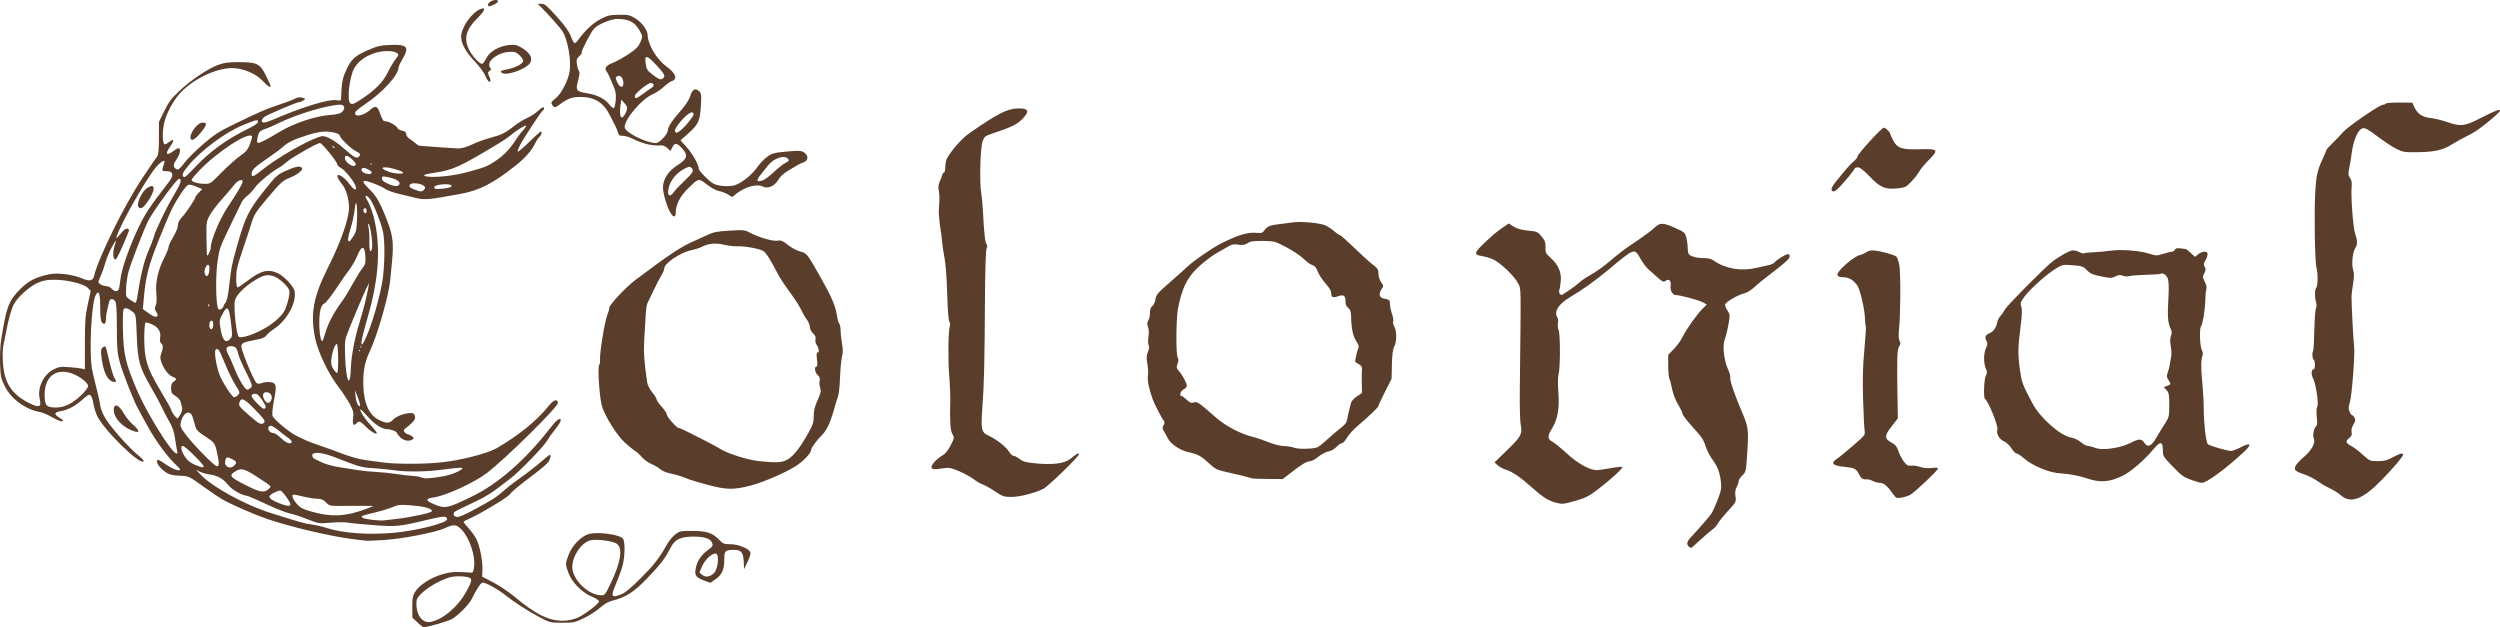 <?xml version="1.0" encoding="UTF-8" standalone="no"?>
<!-- Created with Inkscape (http://www.inkscape.org/) -->

<svg
   width="782.718"
   height="196.391"
   version="1.1"
   viewBox="0 0 782.718 196.391"
   id="svg1"
   xmlns="http://www.w3.org/2000/svg"
   xmlns:svg="http://www.w3.org/2000/svg">
  <defs
     id="defs1" />
  <g
     id="layer1"
     fill="#5a3e2b"
     transform="translate(-422.131,-152.978)">
    <path
       d="m 552.855,347.866 -1.61,-1.502 -0.04,-3.248 c -0.032,-2.56 0.127,-3.534 0.748,-4.598 2.021,-3.461 8.629,-6.615 13.544,-6.464 1.54,0.047 3.247,0.137 3.794,0.2 0.896,0.103 1.02,-0.063 1.259,-1.686 0.507,-3.442 -1.399,-9.192 -3.902,-11.769 -1.638,-1.686 -2.437,-1.756 -5.231,-0.455 -2.821,1.314 -13.245,3.336 -19.12,3.71 -2.64,0.168 -5.07,0.272 -5.4,0.231 -0.33,-0.041 -2.31,-0.279 -4.4,-0.53 -6.654,-0.797 -19.457,-3.819 -26.8,-6.326 -3.905,-1.333 -10.866,-4.375 -13.813,-6.036 -1.107,-0.624 -3.954,-2.535 -6.326,-4.247 -4.291,-3.096 -4.327,-3.113 -7.066,-3.22 -3.057,-0.12 -3.989,-0.481 -5.895,-2.285 -1.231,-1.165 -1.749,-2.674 -0.918,-2.674 0.21,0 1.41,0.72 2.666,1.6 2.765,1.937 5.526,2.298 3.413,0.447 -2.931,-2.568 -6.974,-8.031 -9.656,-13.047 -0.941,-1.76 -2.124,-3.92 -2.63,-4.8 -1.359,-2.366 -4.848,-11.21 -5.853,-14.838 -0.754,-2.721 -0.879,-4.226 -0.903,-10.804 -0.021,-5.835 -0.156,-7.798 -0.573,-8.3 -0.814,-0.981 -1.601,-0.796 -1.879,0.443 -0.136,0.605 -0.408,1.73 -0.605,2.5 -0.197,0.77 -0.36,1.974 -0.361,2.676 -0.003,1.526 -0.51,1.957 -1.252,1.064 -0.378,-0.455 -0.542,-1.919 -0.545,-4.862 -0.005,-4.338 -0.447,-5.468 -1.424,-3.641 -1.319,2.464 -2.089,17.757 -1.159,22.99 0.232,1.305 0.854,3.994 1.382,5.973 0.528,1.98 1.066,4.436 1.196,5.457 0.142,1.115 0.829,2.824 1.718,4.276 1.737,2.836 7.459,9.249 10.186,11.417 1.047,0.832 1.81,1.665 1.696,1.849 -0.939,1.52 -12.443,-9.7 -14.558,-14.199 -0.454,-0.966 -0.944,-2.532 -1.089,-3.479 -0.309,-2.026 -0.809,-3.122 -1.423,-3.122 -0.243,0 -1.208,0.707 -2.146,1.572 -2.051,1.891 -4.481,3.184 -6.691,3.561 -2.146,0.366 -2.264,0.964 -0.411,2.091 1.187,0.722 1.36,0.958 0.795,1.083 -0.397,0.088 -1.762,-0.459 -3.033,-1.216 -1.271,-0.757 -3.016,-1.504 -3.878,-1.661 -4.608,-0.837 -9.077,-4.129 -11.052,-8.142 -1.188,-2.413 -1.322,-3.059 -1.458,-7.032 -0.082,-2.406 0.069,-5.744 0.335,-7.415 1.671,-10.476 2.337,-12.238 6.022,-15.958 2.526,-2.55 4.768,-3.686 9.082,-4.601 2.583,-0.548 7.364,0.058 10.258,1.299 2.289,0.982 3.342,0.781 3.705,-0.707 1.448,-5.919 9.541,-22.301 15.192,-30.75 2.326,-3.478 4.436,-6.576 4.688,-6.886 0.292,-0.357 0.459,-2.4 0.459,-5.6 v -5.037 l 1.681,-3.438 c 1.371,-2.803 2.244,-3.966 4.728,-6.293 3.656,-3.426 8.705,-6.831 11.991,-8.085 1.917,-0.732 3.204,-0.917 6.4,-0.92 5.898,-0.006 6.835,0.443 8.675,4.158 0.811,1.638 1.486,3.114 1.5,3.279 0.063,0.741 -0.886,0.161 -2.367,-1.446 -2.026,-2.198 -5.525,-3.81 -8.886,-4.093 -4.847,-0.408 -12.267,2.886 -16.732,7.428 -2.105,2.142 -4.096,5.576 -5.106,8.811 -0.894,2.864 -0.894,7.6 -7e-5,7.6 0.215,0 0.864,-0.373 1.444,-0.829 1.493,-1.175 1.538,-0.33 0.088,1.671 -1.542,2.128 -1.06,2.89 0.889,1.404 0.754,-0.575 1.58,-1.046 1.834,-1.046 0.797,0 0.505,1.825 -0.538,3.362 -1.147,1.691 -1.238,2.343 -0.418,3.023 0.753,0.625 1.121,0.371 3.069,-2.12 0.888,-1.136 3.414,-3.627 5.613,-5.537 3.214,-2.791 4.952,-3.938 8.867,-5.847 8.571,-4.181 10.785,-5.147 14.869,-6.487 2.2,-0.722 4.472,-1.581 5.049,-1.909 0.69,-0.392 1.443,-0.497 2.2,-0.308 1.103,0.277 1.119,0.312 0.374,0.856 -0.427,0.312 -1.029,0.567 -1.338,0.567 -0.845,0 -10.181,4.002 -10.985,4.709 -0.385,0.338 -0.7,0.857 -0.7,1.153 0,0.794 1.107,0.645 3.8,-0.511 9.083,-3.896 17.12,-6.362 19.498,-5.982 0.826,0.132 1.506,0.103 1.512,-0.065 0.173,-5.306 0.367,-6.493 1.479,-9.022 1.595,-3.629 2.771,-4.75 6.861,-6.544 3.005,-1.317 3.929,-1.532 7.162,-1.665 5.274,-0.216 5.984,0.655 3.688,4.526 -0.652,1.1 -1.189,2.25 -1.193,2.556 -0.029,2.387 -5.022,7.847 -10.54,11.526 -1.503,1.002 -2.832,2.081 -2.953,2.397 -0.668,1.741 2.46,1.295 4.595,-0.655 1.518,-1.387 2.233,-1.262 2.89,0.505 1.074,2.885 1.198,3.071 2.044,3.071 1.016,0 3.388,1.386 3.682,2.151 0.113,0.294 0.761,0.646 1.44,0.782 0.886,0.177 1.234,0.473 1.234,1.048 0,0.44 0.495,1.119 1.1,1.507 0.605,0.388 1.449,1.022 1.875,1.409 0.426,0.387 0.966,0.72 1.2,0.741 2.501,0.223 10.784,0.807 12.025,0.848 0.957,0.031 2.484,-0.352 3.8,-0.954 2.755,-1.26 3.985,-1.708 6.995,-2.543 2.997,-0.832 4.223,-1.465 6.777,-3.495 1.116,-0.887 2.933,-2.015 4.038,-2.508 1.105,-0.492 2.609,-1.456 3.342,-2.14 0.733,-0.685 1.494,-1.245 1.691,-1.245 0.491,0 0.451,0.695 -0.059,1.01 -0.559,0.345 -6.063,8.743 -7.164,10.929 -0.482,0.956 -0.777,1.837 -0.657,1.957 0.12,0.12 1.72,-1.247 3.555,-3.039 1.835,-1.791 3.46,-3.257 3.61,-3.257 0.527,0 0.265,1.108 -0.391,1.651 -0.365,0.302 -0.95,1.181 -1.3,1.954 -0.971,2.143 -3.161,4.66 -6.036,6.936 -7.295,5.777 -11.41,7.885 -17.601,9.014 -10.384,1.894 -10.997,1.94 -14.374,1.074 -1.224,-0.314 -3.452,-0.85 -4.951,-1.19 -1.498,-0.341 -3.208,-0.954 -3.8,-1.363 -0.592,-0.409 -1.886,-1.065 -2.876,-1.457 -4.786,-1.897 -5.349,-1.52 -2.236,1.494 2.286,2.214 3.501,4.456 5.899,10.887 1.349,3.618 1.632,6.428 1.145,11.4 -0.183,1.87 -0.434,4.48 -0.557,5.8 -0.498,5.322 -4.086,17.793 -6.634,23.057 -1.347,2.783 -1.913,5.862 -1.829,9.943 0.124,5.977 1.849,9.729 5.166,11.235 2.257,1.025 3.071,0.954 4.329,-0.379 1.32,-1.398 5.783,-2.51 6.368,-1.587 0.805,1.27 0.312,2.135 -2.438,4.272 -0.848,0.659 -0.912,0.858 -0.451,1.413 0.295,0.355 0.75,0.646 1.011,0.646 0.261,0 0.824,0.267 1.251,0.592 0.672,0.513 0.696,0.646 0.176,0.994 -1.038,0.694 -2.643,0.451 -3.742,-0.567 -0.582,-0.539 -1.058,-1.141 -1.058,-1.336 0,-0.501 -1.849,-1.283 -3.035,-1.283 -1.7,0 -4.016,-1.483 -6.214,-3.981 -1.16,-1.317 -2.176,-2.327 -2.259,-2.244 -0.346,0.346 1.344,2.966 3.16,4.901 1.071,1.142 1.948,2.272 1.948,2.51 0,0.683 -2.023,-0.534 -3.579,-2.152 -1.511,-1.572 -2.071,-1.739 -2.818,-0.839 -0.835,1.007 -1.282,0.232 -1.01,-1.75 0.221,-1.606 0.081,-2.203 -0.999,-4.257 -0.691,-1.314 -2.356,-3.829 -3.7,-5.589 -3.137,-4.107 -6.365,-10.936 -7.236,-15.308 -1.495,-7.507 -0.506,-12.815 4.088,-21.95 3.99,-7.934 6.595,-15.361 6.575,-18.742 -0.016,-2.615 -0.99,-5.935 -2.111,-7.2 -0.39,-0.44 -0.927,-1.22 -1.192,-1.734 -1.233,-2.388 1.523,-1.097 3.49,1.635 1.364,1.894 2.371,2.205 1.852,0.572 -0.473,-1.489 -3.325,-5.034 -4.568,-5.677 -0.656,-0.339 -1.192,-0.871 -1.192,-1.182 0,-0.776 -4.742,-6.614 -5.373,-6.614 -0.891,0 -8.771,4.457 -10.292,5.821 -0.806,0.722 -1.885,1.533 -2.4,1.802 -2.164,1.129 -6.655,4.819 -7.7,6.327 -0.62,0.894 -1.693,2.058 -2.385,2.586 -0.692,0.528 -1.466,1.389 -1.719,1.913 -0.253,0.524 -1.938,4.003 -3.745,7.731 -3.125,6.449 -3.313,6.993 -3.875,11.2 -0.573,4.293 -0.513,12.049 0.108,14.112 0.219,0.728 0.406,0.817 1.024,0.486 0.416,-0.222 0.756,-0.609 0.756,-0.859 0,-0.25 0.289,-0.773 0.641,-1.163 0.429,-0.474 0.818,-2.273 1.175,-5.431 0.659,-5.828 0.767,-6.375 2.449,-12.323 2.586,-9.145 3.58,-11.152 8.701,-17.555 3.564,-4.457 3.902,-4.761 6.644,-5.982 2.8,-1.246 4.047,-1.522 4.793,-1.058 0.914,0.568 -0.926,2.197 -3.718,3.292 -2.084,0.817 -2.717,1.392 -6.648,6.033 -3.882,4.583 -4.438,5.436 -5.214,8 -0.478,1.579 -1.762,5.48 -2.853,8.67 -1.67,4.882 -1.983,6.259 -1.977,8.7 0.004,1.73 0.174,2.9 0.421,2.9 0.228,0 1.595,-0.905 3.037,-2.01 4.293,-3.291 6.471,-3.847 9.548,-2.441 1.887,0.862 4.862,3.961 5.237,5.456 0.839,3.342 -2.19,9.158 -6.141,11.793 -1.157,0.772 -2.367,1.786 -2.69,2.256 -0.421,0.612 -1.35,0.995 -3.296,1.356 -3.899,0.725 -4.51,1.013 -4.51,2.13 0,1.23 3.93,10.709 4.7,11.336 0.399,0.325 0.894,0.356 1.568,0.1 1.373,-0.522 3.48,-0.467 4.053,0.106 0.639,0.639 0.606,1.736 -0.174,5.705 -0.36,1.831 -0.538,3.79 -0.397,4.354 0.28,1.115 5.454,5.401 7.851,6.504 0.77,0.354 1.94,0.906 2.6,1.226 0.66,0.32 2.73,1.095 4.6,1.722 1.87,0.626 5.085,1.792 7.145,2.589 2.06,0.798 5.12,1.635 6.8,1.861 1.68,0.226 4.258,0.573 5.727,0.77 3.957,0.532 12.694,0.525 17.919,-0.014 6.201,-0.64 14.536,-2.755 17.487,-4.439 6.529,-3.725 12.546,-8.55 15.942,-12.784 1.926,-2.401 3.033,-2.882 3.311,-1.44 0.212,1.101 -16.481,17.59 -22.23,21.958 -4.046,3.074 -12.8,7.093 -16.666,7.651 -2.5,0.361 -2.632,0.925 -0.443,1.893 3.999,1.769 4.445,1.688 12.608,-2.278 8.027,-3.9 16.643,-11.441 24.126,-21.115 1.641,-2.122 2.596,-3.044 3.15,-3.044 0.756,0 0.208,1.249 -1.425,3.254 -0.962,1.18 -1.997,2.627 -2.3,3.215 -0.926,1.796 -8.641,9.799 -11.795,12.235 -5.994,4.63 -7.246,5.436 -11.757,7.573 -6.027,2.855 -5.781,2.712 -5.927,3.451 -0.08,0.406 0.236,0.734 0.857,0.89 0.744,0.187 2.191,-0.409 5.927,-2.44 5.715,-3.107 6.641,-3.711 9.301,-6.069 1.077,-0.955 3.417,-2.75 5.2,-3.99 1.783,-1.24 4.441,-3.303 5.908,-4.586 1.466,-1.283 2.771,-2.333 2.9,-2.333 0.455,0 0.226,1.24 -0.407,2.206 -0.352,0.538 -2.197,2.147 -4.1,3.575 -5.33,4.001 -7.176,5.53 -8.017,6.638 -0.756,0.996 -9.968,6.492 -12.943,7.721 -0.825,0.341 -1.5,0.744 -1.5,0.895 0,0.152 0.707,1.043 1.572,1.981 0.864,0.938 1.949,2.444 2.409,3.347 1.077,2.112 2.013,6.832 1.904,9.605 l -0.085,2.168 3.498,1.832 c 1.924,1.008 4.894,3.002 6.6,4.431 6.855,5.744 11.24,7.829 15.837,7.528 1.513,-0.099 3.188,-0.524 4.336,-1.101 2.402,-1.206 6.329,-4.283 6.329,-4.959 0,-0.286 -0.993,-0.932 -2.206,-1.435 -3.089,-1.28 -6.244,-4.452 -7.338,-7.376 -1.054,-2.817 -1.054,-2.897 0.002,-5.718 1.111,-2.968 3.965,-5.898 6.378,-6.548 2.83,-0.762 9.718,0.184 10.653,1.464 0.704,0.963 0.646,5.459 -0.109,8.362 -0.341,1.311 -1.263,3.883 -2.049,5.715 -1.724,4.018 -1.515,4.552 1.35,3.462 1.436,-0.546 3.037,-1.844 6.367,-5.161 4.185,-4.17 5.759,-6.201 8.306,-10.718 0.585,-1.038 1.721,-2.388 2.524,-3 1.383,-1.054 1.676,-1.112 5.491,-1.082 4.488,0.035 6.23,0.642 8.405,2.932 1.04,1.095 1.431,1.237 3.415,1.237 2.337,0 5.401,1.203 6.122,2.404 0.249,0.414 0.007,1.356 -0.769,3 l -1.131,2.396 -0.125,-2.503 c -0.146,-2.921 -0.849,-3.632 -3.489,-3.528 -2.358,0.093 -2.598,0.376 -2.598,3.068 0,3.121 -0.71,4.715 -2.719,6.108 l -1.641,1.137 -1.92,-0.705 c -2.533,-0.93 -3.021,-1.577 -2.695,-3.577 0.381,-2.341 1.66,-4.382 3.635,-5.8 1.837,-1.319 1.978,-1.61 1.349,-2.784 -0.571,-1.068 -2.543,-1.617 -5.768,-1.607 -3.941,0.012 -5.741,0.894 -7.021,3.44 -1.666,3.313 -3.178,5.298 -7.284,9.561 -4.174,4.334 -6.802,6.031 -10.891,7.034 -1.325,0.325 -2.608,1.059 -3.976,2.274 -1.111,0.987 -3.381,2.444 -5.044,3.238 -2.831,1.352 -3.266,1.443 -6.824,1.426 -3.725,-0.017 -3.867,-0.053 -7.2,-1.827 -3.646,-1.941 -7.842,-4.67 -10.884,-7.078 -2.142,-1.695 -5.803,-3.693 -6.752,-3.683 -0.562,0.006 -1.772,1.834 -3.511,5.303 -0.847,1.69 -4.506,5.311 -6.27,6.204 -1.352,0.685 -7.65,2.499 -8.675,2.499 -0.187,0 -1.064,-0.676 -1.95,-1.502 z m 6.914,-1.198 c 3.201,-1.703 6.315,-4.827 8.227,-8.254 2.231,-3.999 2.217,-4.52 -0.138,-4.873 -1.011,-0.152 -2.738,-0.169 -3.838,-0.039 -2.514,0.298 -7.523,2.938 -9.824,5.177 -1.471,1.432 -1.7,1.883 -1.7,3.345 0,3.333 1.625,5.743 3.873,5.743 0.733,0 2.264,-0.495 3.401,-1.1 z m 53.639,-11.2 c 3.167,-6.675 3.78,-10.966 1.756,-12.292 -1.325,-0.868 -6.434,-1.502 -8.223,-1.02 -2.837,0.764 -5.619,4.881 -5.636,8.344 -0.02,3.9 4.975,8.801 9.022,8.852 1.168,0.015 1.326,-0.184 3.081,-3.884 z m 32.331,-3.146 c 1.211,-1.289 1.628,-5.598 0.582,-6 -1.041,-0.4 -3.51,1.853 -4.416,4.03 l -0.792,1.9 0.872,0.706 c 1.096,0.888 2.555,0.64 3.754,-0.637 z m -100.24,-12.543 c 7.179,-0.649 16.6,-3.056 16.6,-4.241 0,-1.071 -1.057,-1.043 -6.063,0.159 -9.005,2.163 -9.764,2.237 -17.098,1.682 -3.651,-0.276 -7.269,-0.629 -8.039,-0.785 -0.77,-0.155 -3.11,-0.14 -5.2,0.033 -3.729,0.31 -3.863,0.29 -7.2,-1.046 -1.87,-0.749 -4.39,-1.573 -5.6,-1.831 -1.21,-0.258 -4.635,-1.62 -7.611,-3.026 -2.976,-1.406 -5.676,-2.559 -6,-2.561 -1.304,-0.009 -4.664,-1.956 -5.686,-3.296 -1.453,-1.905 -3.284,-2.97 -5.704,-3.317 -1.1,-0.158 -2.54,-0.555 -3.2,-0.882 l -1.2,-0.595 1.4,1.471 c 3.734,3.923 13.894,9.487 22,12.049 9.301,2.94 10.701,3.333 12.807,3.596 1.206,0.151 3.258,0.624 4.559,1.053 5.111,1.682 13.176,2.266 21.234,1.537 z m 1.4,-4.411 c 1.87,-0.218 5.068,-0.78 7.107,-1.249 3.035,-0.698 3.625,-0.952 3.253,-1.399 -0.626,-0.755 -2.746,-1.236 -6.827,-1.551 -2.978,-0.23 -3.724,-0.154 -5.282,0.535 -0.998,0.442 -3.398,1.187 -5.333,1.657 -4.785,1.163 -4.739,1.144 -4.198,1.686 0.482,0.482 5.203,1.062 6.88,0.845 0.55,-0.071 2.53,-0.308 4.4,-0.525 z m -14.6,-1.666 c 1.1,-0.24 3.08,-0.855 4.4,-1.366 l 2.4,-0.929 -1.8,-0.05 c -0.99,-0.028 -4.091,-0.024 -6.89,0.008 -5.088,0.059 -5.091,0.058 -6.2,-1.069 -0.833,-0.847 -1.508,-1.135 -2.71,-1.158 -0.88,-0.017 -2.5,-0.243 -3.6,-0.503 -4.32,-1.022 -4.2,-1.016 -4.194,-0.213 0.003,0.411 0.588,1.426 1.3,2.255 1.029,1.2 1.868,1.675 4.094,2.318 5.35,1.547 8.567,1.719 13.2,0.707 z m -19.252,-2.649 c 0.298,-0.482 -2.522,-4.485 -3.16,-4.485 -0.941,0 -3.388,1.318 -3.388,1.825 0,0.684 0.732,1.201 3.003,2.122 2.153,0.873 3.236,1.037 3.544,0.538 z m -6.892,-4.891 c 1.104,-0.942 1.276,-0.749 -3.387,-3.786 -3.995,-2.601 -5.066,-2.917 -6.691,-1.968 -2.45,1.431 -2.155,1.868 3.022,4.481 4.436,2.239 5.664,2.461 7.056,1.273 z m 54.744,-4.063 c 2.977,-0.491 7.146,-2.444 5.676,-2.659 -0.48,-0.07 -3.079,0.181 -5.774,0.558 -5.074,0.71 -11.678,0.787 -15.501,0.182 -1.21,-0.192 -3.986,-0.466 -6.169,-0.609 -4.004,-0.263 -4.175,-0.312 -12.419,-3.522 -3.794,-1.477 -6.812,-1.71 -6.812,-0.524 0,0.416 0.27,0.885 0.6,1.043 0.33,0.158 1.14,0.563 1.8,0.902 1.624,0.832 3.919,1.475 6.8,1.905 1.32,0.197 3.66,0.558 5.2,0.802 1.54,0.244 4.15,0.504 5.8,0.577 1.65,0.074 4.44,0.362 6.2,0.64 1.76,0.278 4.01,0.542 5,0.587 0.99,0.044 2.25,0.261 2.8,0.482 1.052,0.422 2.516,0.344 6.8,-0.362 z m -75.027,-3.088 c 0.255,-0.413 -5.53,-6.18 -6.394,-6.373 -1.467,-0.328 0.078,3.493 1.977,4.889 0.684,0.503 1.874,1.104 2.644,1.337 0.77,0.232 1.434,0.441 1.476,0.463 0.042,0.022 0.176,-0.12 0.297,-0.316 z m 9.598,-0.272 c 0.894,-0.894 0.789,-1.268 -0.552,-1.961 -1.613,-0.834 -1.964,-0.773 -2.257,0.395 -0.466,1.857 1.449,2.925 2.808,1.566 z m -4.878,-0.251 c 0.088,-0.264 -4.5e-4,-1.299 -0.196,-2.3 -0.863,-4.417 -0.938,-4.547 -3.622,-6.311 -3.102,-2.039 -3.235,-2.203 -3.846,-4.704 -0.268,-1.097 -0.676,-2.222 -0.907,-2.5 -1.091,-1.314 -2.724,-0.023 -3.303,2.611 -0.256,1.168 -0.051,1.612 1.952,4.227 2.385,3.114 8.654,9.456 9.348,9.456 0.229,0 0.487,-0.216 0.575,-0.479 z m -13.054,-4.621 c -0.14,-0.605 -0.427,-2.323 -0.638,-3.818 -0.265,-1.878 -0.808,-3.441 -1.755,-5.057 -0.754,-1.287 -1.751,-3.197 -2.215,-4.246 -0.464,-1.049 -1.997,-3.903 -3.406,-6.343 -3.765,-6.518 -4.267,-8.305 -4.572,-16.292 -0.247,-6.467 -0.282,-6.68 -1.254,-7.489 -1.391,-1.159 -2.427,-1.447 -2.872,-0.798 -0.211,0.308 -0.294,3.315 -0.191,6.943 0.205,7.23 0.858,10.035 4.146,17.8 4.099,9.678 13.99,24.643 12.757,19.3 z m 35.942,-2.469 c 0.126,-0.203 -0.359,-0.779 -1.076,-1.281 -0.718,-0.501 -2.152,-1.617 -3.189,-2.48 -1.148,-0.956 -2.124,-1.476 -2.5,-1.332 -1.226,0.471 -0.384,2.262 1.063,2.262 0.396,0 1.461,0.72 2.368,1.6 1.587,1.54 2.853,2.007 3.333,1.231 z m -8.615,-6.19 c 0.373,-0.45 -0.194,-1.234 -2.9,-4.007 -3.428,-3.514 -4.332,-3.917 -4.884,-2.177 -0.304,0.957 0.084,1.442 3.528,4.409 2.825,2.434 3.482,2.708 4.256,1.776 z m -26.143,-2.686 c 0.34,-0.657 0.535,-1.501 0.434,-1.875 -0.101,-0.374 -0.29,-1.16 -0.42,-1.747 -0.141,-0.635 -0.803,-1.417 -1.637,-1.933 -1.214,-0.751 -1.401,-1.074 -1.401,-2.43 0,-1.131 0.222,-1.702 0.8,-2.064 1.113,-0.695 1.008,-1.01 -0.554,-1.662 -1.847,-0.772 -4.099,-5.018 -3.502,-6.604 0.803,-2.135 0.863,-3.138 0.218,-3.673 -0.419,-0.347 -0.556,-0.894 -0.41,-1.626 0.385,-1.927 -0.431,-3.397 -2.4,-4.323 -0.985,-0.463 -1.962,-0.736 -2.172,-0.607 -0.209,0.129 -0.38,2.266 -0.38,4.747 0,6.735 0.811,9.403 4.991,16.413 1.875,3.145 3.409,5.857 3.409,6.026 0,0.681 1.693,2.991 2.037,2.779 0.203,-0.125 0.647,-0.765 0.986,-1.423 z m 26.577,-2.137 c 0,-0.734 -1.863,-3.507 -2.654,-3.951 -0.699,-0.392 -1.746,-0.074 -1.746,0.53 0,0.646 3.229,4.004 3.851,4.004 0.302,0 0.549,-0.262 0.549,-0.582 z m -61.534,-0.851 c 2.426,-1.23 5.934,-4.607 5.934,-5.714 0,-0.958 -2.389,-2.878 -4.708,-3.785 -5.189,-2.028 -8.892,0.714 -8.892,6.585 0,3.281 0.587,3.947 3.475,3.947 1.52,0 2.749,-0.303 4.19,-1.033 z m -9.081,0.259 c 0.127,-0.206 0.068,-1.1 -0.131,-1.986 -0.772,-3.434 1.168,-7.52 4.353,-9.168 1.558,-0.806 2.189,-0.901 4.794,-0.719 1.65,0.115 3.45,0.321 4,0.456 l 1,0.246 0.008,-8.128 c 0.007,-6.962 0.139,-8.725 0.922,-12.297 l 0.914,-4.169 -0.922,-0.922 c -1.271,-1.271 -6.454,-2.54 -10.374,-2.54 -2.445,0 -3.606,0.213 -5.337,0.979 -2.558,1.131 -6.35,4.543 -7.453,6.706 -0.778,1.525 -1.787,5.108 -2.342,8.315 -0.171,0.99 -0.539,2.789 -0.817,3.997 -0.33,1.433 -0.42,3.493 -0.261,5.924 0.416,6.33 2.652,9.828 8.063,12.613 2.124,1.093 3.207,1.302 3.584,0.692 z m 100.1,-0.526 c -0.118,-0.495 -0.506,-1.62 -0.862,-2.5 l -0.648,-1.6 0.166,1.9 c 0.146,1.672 0.773,3.1 1.36,3.1 0.109,0 0.101,-0.405 -0.016,-0.9 z m -27.631,-1.349 c 0.301,-1.201 -0.448,-2.151 -1.697,-2.151 -1.138,0 -1.304,1.317 -0.34,2.694 0.737,1.053 1.701,0.796 2.037,-0.544 z m -10.487,-1.307 c 0.652,-0.721 0.613,-0.869 -0.817,-3.1 -0.826,-1.289 -2.264,-4.212 -3.196,-6.496 -1.862,-4.564 -2.308,-5.248 -2.982,-4.573 -0.644,0.644 0.363,6.288 1.557,8.726 1.434,2.928 3.679,6.2 4.253,6.2 0.275,0 0.807,-0.34 1.184,-0.757 z m 4.003,-2.265 c 0.562,-0.562 0.416,-1.032 -1.521,-4.9 -1.178,-2.353 -2.276,-4.909 -2.439,-5.679 -0.4,-1.885 -0.886,-2.4 -2.266,-2.4 -1.544,0 -1.79,0.83 -0.794,2.682 0.449,0.835 1.296,2.755 1.883,4.268 1.282,3.302 3.297,6.651 4.004,6.651 0.281,0 0.791,-0.28 1.133,-0.621 z m 31.303,-5.974 c 0.126,-3.833 1.241,-9.745 2.712,-14.381 1.05,-3.309 2.394,-8.65 2.774,-11.024 l 0.224,-1.4 -0.77,1.532 c -0.812,1.615 -3.696,8.422 -5.703,13.461 -1.156,2.902 -1.187,3.151 -1.011,8.2 0.265,7.585 1.556,10.215 1.773,3.612 z m -3.963,-3.022 c -0.02,-2.429 -0.19,-4.512 -0.378,-4.629 -0.488,-0.302 -1.438,2.165 -1.724,4.479 -0.194,1.573 -0.08,2.227 0.571,3.267 0.448,0.715 0.984,1.3 1.19,1.3 0.214,0 0.36,-1.903 0.34,-4.417 z m 6.896,-2.583 c 0,-0.11 -0.09,-0.2 -0.2,-0.2 -0.11,0 -0.2,0.09 -0.2,0.2 0,0.11 0.09,0.2 0.2,0.2 0.11,0 0.2,-0.09 0.2,-0.2 z m 0.4,-1.2 c 0,-0.11 -0.09,-0.2 -0.2,-0.2 -0.11,0 -0.2,0.09 -0.2,0.2 0,0.11 0.09,0.2 0.2,0.2 0.11,0 0.2,-0.09 0.2,-0.2 z m 2.122,-4.6 c 2.002,-5.088 4.246,-13.582 4.664,-17.655 0.582,-5.674 0.507,-11.755 -0.177,-14.345 -0.923,-3.492 -2.977,-8.493 -4.018,-9.784 -1.081,-1.34 -1.808,-1.125 -0.919,0.272 1.159,1.82 2.314,5.389 2.885,8.912 1.334,8.236 0.506,17.244 -2.544,27.701 -1.107,3.795 -2.013,7.39 -2.013,7.989 0,1.039 0.025,1.053 0.55,0.299 0.302,-0.434 1.01,-1.959 1.573,-3.389 z m -43.155,2.036 c 0.637,-0.704 0.649,-1.105 0.16,-5.1 -0.614,-5.008 -1.126,-5.473 -2.714,-2.468 -0.932,1.764 -0.962,2.015 -0.532,4.52 0.638,3.727 1.607,4.683 3.087,3.048 z m 29.831,-2.136 c 0.891,-2.948 2.583,-6.096 5.215,-9.7 0.803,-1.1 2.234,-3.44 3.18,-5.2 0.946,-1.76 2.267,-3.904 2.935,-4.765 0.999,-1.287 1.199,-1.891 1.129,-3.4 -0.191,-4.082 -1.086,-4.296 -2.643,-0.631 -0.609,1.432 -1.647,3.277 -2.309,4.1 -0.661,0.823 -2.538,3.512 -4.171,5.975 -1.633,2.463 -3.315,4.589 -3.739,4.723 -0.452,0.144 -0.939,0.854 -1.18,1.721 -0.799,2.878 -0.399,10.077 0.56,10.077 0.081,0 0.541,-1.305 1.023,-2.9 z m -20.659,-0.248 c 2.092,-1.012 4.198,-2.425 5.578,-3.74 1.913,-1.823 2.337,-2.511 3.091,-5.021 0.481,-1.599 0.773,-3.311 0.649,-3.805 -0.354,-1.409 -3.293,-4.111 -5.042,-4.636 -1.985,-0.595 -3.235,-0.294 -6.016,1.45 -3.071,1.925 -5.542,4.425 -5.995,6.064 -0.497,1.8 0.293,9.957 1.102,11.38 0.378,0.665 3.3,-0.081 6.632,-1.694 z m -14.539,-2.076 c 0,-0.779 -0.203,-1.176 -0.6,-1.176 -0.605,0 -0.877,1.99 -0.344,2.522 0.484,0.484 0.944,-0.172 0.944,-1.346 z m -17.465,-2.644 c 0.147,-0.147 -0.021,-0.71 -0.375,-1.25 -0.519,-0.792 -0.554,-1.177 -0.183,-1.991 0.298,-0.654 0.365,-1.973 0.191,-3.743 -0.339,-3.44 0.551,-7.485 2.465,-11.205 0.752,-1.461 1.368,-2.991 1.368,-3.4 5.6e-4,-0.409 0.657,-1.823 1.459,-3.143 0.836,-1.376 1.454,-2.912 1.449,-3.6 -0.006,-0.812 0.414,-1.653 1.3,-2.6 1.314,-1.405 4.191,-5.702 4.191,-6.259 0,-0.164 0.478,-0.796 1.063,-1.407 l 1.063,-1.109 -1.865,-0.799 c -1.026,-0.44 -2.142,-0.693 -2.482,-0.563 -0.807,0.31 -3.421,4.181 -5.151,7.626 -0.754,1.503 -2.718,6.149 -4.364,10.323 -3.047,7.726 -3.852,10.99 -4.461,18.069 l -0.248,2.881 1.682,1.219 c 1.684,1.22 2.395,1.453 2.897,0.951 z m 16.132,-3.599 c -0.147,-0.147 -0.267,-0.027 -0.267,0.267 0,0.293 0.12,0.413 0.267,0.267 0.147,-0.147 0.147,-0.387 0,-0.533 z m -22.479,-2.233 c 1.048,-6.895 2.143,-11.413 3.545,-14.621 0.74,-1.694 1.474,-3.606 1.632,-4.25 0.506,-2.07 3.892,-9.114 6.328,-13.164 2.147,-3.57 2.605,-5.065 1.553,-5.065 -0.673,0 -8.082,10.117 -9.606,13.116 -1.303,2.565 -5.401,13.14 -6.155,15.884 -0.363,1.32 -0.71,3.648 -0.772,5.172 -0.111,2.752 -0.102,2.779 1.247,3.7 0.748,0.51 1.497,0.928 1.665,0.928 0.168,0 0.422,-0.765 0.564,-1.7 z m -5.646,-3 c 0.113,-0.605 0.322,-2 0.463,-3.1 0.545,-4.244 4.718,-14.899 7.831,-20 1.074,-1.76 3.239,-4.82 4.81,-6.8 1.571,-1.98 3.037,-3.994 3.258,-4.474 0.638,-1.391 0.108,-2.126 -1.535,-2.126 -1.338,0 -1.436,-0.078 -1.214,-0.963 0.133,-0.53 0.352,-1.25 0.486,-1.6 0.521,-1.357 -0.974,-0.568 -2.618,1.381 -3.084,3.658 -11.096,17.786 -12.239,21.581 -0.264,0.877 -0.159,0.827 0.851,-0.4 0.634,-0.77 1.335,-1.532 1.559,-1.694 0.644,-0.466 1.406,-0.354 1.406,0.207 0,0.482 -3.052,7.501 -3.733,8.587 -1.013,1.614 -1.612,-0.896 -0.83,-3.474 0.773,-2.546 0.724,-2.535 -0.797,0.174 -0.741,1.32 -1.643,3.48 -2.005,4.8 -0.362,1.32 -1.044,3.257 -1.517,4.304 -0.846,1.875 -0.847,1.914 -0.089,2.487 0.424,0.321 1.238,0.589 1.808,0.596 0.571,0.007 1.364,0.373 1.762,0.813 1.047,1.157 2.095,1.023 2.342,-0.3 z m 6.124,-25.167 c -0.928,-0.928 0.872,-4.959 2.741,-6.135 2.615,-1.646 2.562,0.805 -0.099,4.573 -1.21,1.714 -2.015,2.189 -2.642,1.562 z m 21.891,20.834 c 0.134,-0.348 0.243,-1.173 0.243,-1.833 0,-1.448 -0.828,-1.356 -1.361,0.152 -0.587,1.66 0.499,3.294 1.118,1.681 z m 0.646,-8.144 c 0.008,-2.35 2.709,-8.859 5.285,-12.734 3.134,-4.715 4.712,-7.403 4.712,-8.024 0,-0.987 -1.556,-0.397 -2.615,0.99 -0.61,0.8 -2.33,2.812 -3.823,4.471 -1.492,1.659 -3.218,3.93 -3.835,5.045 -1.076,1.946 -1.119,2.233 -1.049,7.029 0.04,2.75 0.089,5.18 0.11,5.4 0.077,0.832 1.212,-1.199 1.215,-2.176 z m 50.345,-3.732 c -0.238,-1.81 -0.617,-3.471 -0.843,-3.691 -0.281,-0.273 -0.309,0.043 -0.09,1 0.177,0.77 0.292,2.57 0.255,4 -0.079,3.086 0.231,4.263 0.759,2.891 0.208,-0.54 0.175,-2.244 -0.082,-4.2 z m -5.717,0.132 c 0.909,-1.374 1.061,-2.074 1.178,-5.44 0.168,-4.811 -0.357,-6.772 -0.761,-2.838 -0.152,1.484 -0.729,4.131 -1.282,5.883 -0.875,2.77 -0.981,3.972 -0.349,3.972 0.094,0 0.64,-0.71 1.214,-1.577 z m 4.168,-8.023 c 0,-0.78 -0.424,-1.042 -0.906,-0.561 -0.32,0.32 0.099,1.361 0.549,1.361 0.196,0 0.357,-0.36 0.357,-0.8 z m 18.017,-6.62 c 0.422,-0.508 0.413,-0.716 -0.051,-1.151 -0.867,-0.813 -3.779,-1.136 -4.324,-0.479 -0.538,0.648 -0.064,1.124 1.758,1.765 1.678,0.59 2.03,0.572 2.617,-0.135 z m 8.47,-0.906 c 0.627,-0.627 -1.094,-0.975 -3.31,-0.67 -1.399,0.192 -1.977,0.453 -1.977,0.89 0,0.514 0.411,0.581 2.446,0.396 1.345,-0.122 2.624,-0.399 2.84,-0.616 z m -16.16,-0.981 c 0.149,-0.783 -1.451,-1.617 -4.027,-2.1 -1.324,-0.248 -1.5,-0.188 -1.5,0.512 0,0.561 0.556,1.041 1.9,1.639 2.192,0.976 3.434,0.958 3.627,-0.051 z m -55.683,-3.523 c 1.956,-1.997 4.563,-4.324 5.792,-5.171 1.836,-1.265 2.381,-1.921 3.052,-3.67 0.449,-1.171 0.738,-2.264 0.641,-2.429 -0.964,-1.645 -10.935,4.847 -16.629,10.825 -1.265,1.328 -2.3,2.594 -2.3,2.812 0,0.596 1.968,1.196 4.043,1.231 1.808,0.031 1.912,-0.039 5.4,-3.599 z m -8.299,-1.664 c 4.71,-4.993 9.981,-8.779 16.956,-12.179 1.563,-0.762 2.7,-1.571 2.7,-1.921 0,-0.85 -0.344,-0.786 -4.36,0.822 -5.731,2.294 -13.491,8.021 -17.492,12.91 -1.689,2.063 -2.033,2.845 -1.493,3.386 0.38,0.38 0.833,0.01 3.688,-3.017 z m 85.056,1.631 c 5.781,-1.572 6.405,-1.819 9.014,-3.567 2.481,-1.662 4.636,-3.899 6.219,-6.455 0.584,-0.943 1.613,-2.297 2.287,-3.009 0.674,-0.712 1.115,-1.404 0.981,-1.539 -0.255,-0.255 -3.37,1.713 -5.101,3.223 -0.55,0.48 -2.35,1.684 -4,2.676 -11.538,6.939 -13.875,8.003 -19.303,8.788 -3.418,0.494 -4.401,0.957 -2.597,1.222 2.657,0.39 8.406,-0.226 12.5,-1.339 z m -64.208,-0.637 c 4.599,-3.708 13.272,-8.77 17.701,-10.333 1.352,-0.477 1.715,-0.449 3.358,0.255 1.013,0.434 3.126,1.928 4.696,3.318 3.136,2.779 3.933,3.22 4.605,2.548 0.719,-0.719 0.542,-1.025 -1.069,-1.847 -1.506,-0.768 -4.882,-4.083 -4.882,-4.794 0,-0.61 -2.378,-1.248 -4.654,-1.248 -1.307,0 -3.549,0.47 -5.785,1.213 -4.434,1.473 -5.744,2.123 -7.561,3.749 -0.77,0.689 -2.992,2.323 -4.937,3.631 -3.652,2.454 -4.663,3.473 -4.663,4.696 0,1.104 0.645,0.864 3.192,-1.189 z m 34.408,0.667 c 0,-0.504 -2.354,-1.643 -2.812,-1.36 -0.73,0.451 -0.389,1.238 0.712,1.645 1.157,0.428 2.1,0.3 2.1,-0.284 z m 9.806,0.043 c -0.326,-0.528 -4.064,-1.61 -5.559,-1.61 -1.522,0 -0.983,0.633 1.202,1.412 1.806,0.644 4.714,0.776 4.356,0.198 z m -14.8,-2.421 c 0.302,-0.489 -2.048,-2.789 -2.849,-2.789 -0.935,0 -0.622,1.491 0.496,2.371 1.156,0.909 1.961,1.052 2.353,0.418 z m 4.993,-0.189 c 0,-0.11 -0.09,-0.2 -0.2,-0.2 -0.11,0 -0.2,0.09 -0.2,0.2 0,0.11 0.09,0.2 0.2,0.2 0.11,0 0.2,-0.09 0.2,-0.2 z m -11.6,-5.176 c 0,-0.097 -0.208,-0.305 -0.462,-0.462 -0.286,-0.177 -0.353,-0.11 -0.176,0.176 0.285,0.461 0.638,0.619 0.638,0.285 z m -21.884,-2.276 c 0.926,-0.469 3.124,-1.724 4.884,-2.788 4.16,-2.516 10.92,-4.779 15.299,-5.122 2.559,-0.201 3.483,-0.442 4.116,-1.075 0.997,-0.997 0.67,-2.163 -0.605,-2.163 -3.823,0 -13.934,3.034 -19.61,5.885 -1.32,0.663 -3.061,1.419 -3.868,1.681 -1.788,0.579 -2.15,1.005 -2.498,2.934 -0.318,1.767 -0.07,1.838 2.282,0.647 z m 30.684,-13.164 c 4.004,-2.692 6.395,-5.153 7.788,-8.015 0.718,-1.476 1.817,-3.353 2.441,-4.171 1.097,-1.438 1.11,-1.507 0.377,-2.043 -0.417,-0.305 -1.681,-0.555 -2.809,-0.555 -4.368,0 -8.689,2.228 -10.466,5.397 -1.47,2.621 -2.321,9.852 -1.281,10.892 0.572,0.572 1.238,0.319 3.951,-1.505 z M 951.074,324.259 c -1.007,-0.69 -0.892,-1.653 0.355,-2.975 2.233,-2.368 5.875,-6.54 6.408,-7.343 1.119,-1.685 3.208,-7.127 3.192,-8.316 -0.046,-3.427 -0.867,-6.215 -2.451,-8.331 -0.877,-1.171 -1.887,-3.005 -2.246,-4.076 -0.935,-2.793 -1.145,-3.113 -4.441,-6.76 -1.637,-1.811 -2.979,-3.573 -2.982,-3.916 -0.003,-0.343 -0.629,-1.658 -1.39,-2.922 -0.8,-1.329 -1.584,-3.344 -1.857,-4.777 -0.26,-1.363 -0.645,-2.814 -0.856,-3.226 -0.21,-0.412 -0.383,-2.277 -0.383,-4.146 v -3.397 l 1.804,-1.854 c 0.992,-1.02 2.235,-2.76 2.761,-3.866 1.079,-2.27 4.431,-6.971 6.277,-8.805 l 1.225,-1.217 -1.099,-0.649 c -1.119,-0.661 -7.21,-2.317 -8.522,-2.317 -1.115,0 -1.937,-1.48 -1.684,-3.036 0.247,-1.523 -0.636,-2.233 -1.69,-1.359 -0.493,0.41 -0.923,0.202 -2.495,-1.204 -1.044,-0.934 -2.376,-2.125 -2.958,-2.645 -0.583,-0.521 -1.619,-1.939 -2.303,-3.151 -1.906,-3.377 -1.798,-3.413 -9.953,3.395 -4.064,3.393 -8.319,6.44 -11.958,8.564 -3.639,2.124 -5.253,4.579 -4.16,6.33 0.266,0.425 0.374,1.267 0.242,1.87 -0.133,0.603 -0.036,1.623 0.215,2.266 0.547,1.402 0.525,11.715 -0.029,13.783 -0.223,0.834 -0.249,3.13 -0.062,5.6 0.383,5.065 -0.197,8.429 -1.94,11.262 -1.539,2.501 -1.522,3.385 0.08,4.243 0.699,0.375 2.711,2.009 4.471,3.632 3.391,3.127 7.155,5.249 9.314,5.249 0.691,1.8e-4 2.735,-0.28 4.543,-0.623 1.808,-0.343 3.403,-0.504 3.544,-0.357 0.324,0.336 -3.558,3.889 -7.743,7.09 -2.749,2.102 -3.745,2.601 -7.069,3.541 -3.632,1.027 -3.997,1.061 -5.943,0.547 -2.423,-0.639 -4.087,-1.684 -7.394,-4.644 -3.609,-3.23 -6.227,-5.036 -8.151,-5.625 -0.951,-0.291 -2.174,-0.939 -2.719,-1.44 l -0.991,-0.912 4.012,-3.888 c 4.357,-4.222 4.772,-5.017 4.181,-8.01 -0.204,-1.033 -0.325,-5.928 -0.27,-10.879 0.38,-33.915 0.42,-31.235 -0.493,-33.2 -1.009,-2.171 -5.649,-6.623 -7.937,-7.615 -0.895,-0.388 -2.404,-0.831 -3.354,-0.985 -3.072,-0.497 -2.796,-1.024 3.528,-6.724 0.55,-0.496 1.85,-1.486 2.889,-2.2 l 1.889,-1.299 1.525,0.963 c 1.037,0.654 2.426,1.053 4.342,1.246 3.163,0.318 3.157,0.315 4.652,2.135 0.861,1.048 1.068,1.685 1.007,3.097 -0.07,1.613 0.075,1.917 1.562,3.281 2.464,2.259 3.479,4.554 3.22,7.282 -0.116,1.222 -0.316,2.491 -0.444,2.821 -0.352,0.907 0.412,1.89 1.087,1.4 0.303,-0.22 1.343,-0.916 2.311,-1.547 0.968,-0.631 2.3,-1.657 2.96,-2.279 0.66,-0.623 2.313,-1.726 3.673,-2.453 1.36,-0.726 3.97,-2.607 5.8,-4.178 1.83,-1.572 4.497,-3.647 5.927,-4.612 5.012,-3.382 7.011,-4.84 8.277,-6.036 1.535,-1.451 2.555,-1.383 6.596,0.441 2.401,1.084 2.716,1.362 3.098,2.735 0.233,0.841 0.428,2.249 0.433,3.129 0.005,0.88 0.144,1.814 0.31,2.075 0.495,0.778 2.402,1.325 4.623,1.325 1.338,0 2.439,0.25 3.074,0.697 3.757,2.649 8.638,3.511 13.494,2.381 1.482,-0.345 3.268,-0.74 3.967,-0.879 0.7,-0.138 1.507,-0.535 1.794,-0.88 0.742,-0.894 3.404,-2.52 4.126,-2.52 0.726,0 0.771,0.767 0.095,1.6 -0.536,0.66 -3.203,2.844 -6.655,5.449 -1.228,0.927 -3.017,2.41 -3.975,3.296 -0.959,0.886 -2.309,1.73 -3,1.875 -1.838,0.387 -5.827,2.656 -6.082,3.46 -0.121,0.382 0.169,1.218 0.649,1.866 0.67,0.906 0.818,1.527 0.648,2.714 -0.353,2.473 -0.938,5.038 -1.478,6.481 -0.713,1.908 -0.21,6.515 1,9.158 0.535,1.168 0.879,2.367 0.765,2.664 -0.265,0.692 1.26,5.222 3.649,10.836 2.087,4.904 2.148,5.451 1.579,14 -0.304,4.566 -0.375,4.852 -1.454,5.861 -0.624,0.583 -1.134,1.357 -1.134,1.72 0,0.363 -0.287,1.214 -0.638,1.892 -0.45,0.87 -0.561,1.74 -0.379,2.956 0.254,1.691 0.209,1.776 -2.376,4.594 -1.449,1.579 -2.889,3.363 -3.2,3.965 -0.311,0.602 -0.991,1.373 -1.511,1.714 -0.52,0.341 -2.24,1.807 -3.822,3.259 -1.582,1.452 -2.921,2.637 -2.975,2.634 -0.054,-0.003 -0.291,-0.138 -0.528,-0.3 z m 204.01,-16.164 c -0.796,-0.699 -2.358,-1.692 -3.472,-2.208 -1.114,-0.516 -2.854,-1.537 -3.867,-2.269 -1.013,-0.732 -2.832,-1.664 -4.042,-2.07 -3.059,-1.028 -3.501,-1.473 -2.788,-2.805 0.308,-0.576 1.43,-1.775 2.493,-2.665 2.421,-2.027 3.748,-4.439 3.156,-5.737 -0.452,-0.991 0.048,-3.547 0.781,-4 0.26,-0.161 0.314,-1.181 0.144,-2.764 -0.164,-1.535 -0.104,-2.817 0.156,-3.302 0.514,-0.961 -0.467,-7.296 -1.395,-9.013 -0.595,-1.1 -0.429,-2.695 0.28,-2.695 0.502,0 0.478,-2.688 -0.027,-3 -0.43,-0.266 -0.554,-2.313 -0.163,-2.704 0.13,-0.13 0.298,-3.035 0.374,-6.455 0.075,-3.42 0.308,-6.524 0.516,-6.896 0.229,-0.408 0.239,-1.167 0.026,-1.909 -0.467,-1.628 -0.45,-3.98 0.033,-4.463 0.552,-0.552 0.61,-4.487 0.093,-6.374 -0.5,-1.828 -0.743,-17 -0.379,-23.653 0.276,-5.049 0.691,-6.896 2.341,-10.43 0.637,-1.366 1.159,-2.608 1.159,-2.76 0,-0.152 0.855,-1.105 1.9,-2.117 1.045,-1.012 2.53,-2.568 3.3,-3.459 1.511,-1.747 11.483,-8.581 12.521,-8.581 0.347,0 0.731,-0.16 0.851,-0.356 0.121,-0.196 2.045,-0.341 4.276,-0.323 l 4.057,0.033 0.537,1.223 c 0.968,2.205 2.513,3.284 5.123,3.578 1.301,0.147 3.654,0.712 5.23,1.256 4.368,1.508 5.432,1.369 10.838,-1.411 6.657,-3.424 7.481,-3.133 2.557,0.904 -3.569,2.926 -4.89,3.82 -7.541,5.104 -1.259,0.61 -3.18,1.675 -4.269,2.367 -2.837,1.803 -5.348,2.393 -10.579,2.485 -4.253,0.075 -4.766,10e-4 -6.8,-0.984 -1.21,-0.586 -3.885,-2.342 -5.945,-3.902 -2.963,-2.245 -3.944,-2.787 -4.695,-2.599 -1.536,0.386 -2.994,3.854 -3.54,8.426 -0.131,1.1 -0.437,2.917 -0.679,4.038 -0.378,1.748 -0.342,2.188 0.252,3.095 0.487,0.743 0.636,1.563 0.503,2.762 -0.304,2.736 0.461,12.879 1.11,14.72 0.75,2.126 0.753,3.373 0.01,4.507 -0.836,1.276 -1.205,5.088 -0.655,6.755 0.344,1.044 0.341,2.116 -0.014,4.354 -0.259,1.633 -0.478,3.419 -0.487,3.969 -0.038,2.268 0.585,14.298 0.803,15.522 0.352,1.974 -0.676,15.611 -1.331,17.649 -0.449,1.397 -0.47,2.009 -0.101,2.9 0.257,0.621 0.62,1.129 0.805,1.129 0.186,0 0.534,0.367 0.774,0.816 0.345,0.645 0.271,1.085 -0.353,2.1 -0.509,0.827 -0.713,1.677 -0.575,2.389 0.168,0.866 -0.015,1.286 -0.848,1.941 -1.208,0.95 -0.962,1.556 1.055,2.599 0.63,0.326 2.13,1.484 3.333,2.574 2.134,1.933 2.249,1.981 4.683,1.974 2.011,-0.006 2.916,-0.239 4.66,-1.2 2.206,-1.216 3.236,-1.48 3.236,-0.829 0,0.585 -2.844,3.951 -6.66,7.884 -5.917,6.098 -9.717,7.552 -12.759,4.882 z m -140.21,-0.388 c -1.779,-2.544 -2.933,-3.542 -4.094,-3.542 -0.617,0 -1.616,-0.256 -2.221,-0.569 -0.605,-0.313 -1.361,-0.555 -1.68,-0.537 -1.535,0.084 -2.024,-0.213 -2.777,-1.688 -0.883,-1.732 -1.232,-1.888 -5.198,-2.322 -3.019,-0.331 -3.634,-1.179 -1.721,-2.374 0.626,-0.391 2.901,-2.241 5.056,-4.111 3.817,-3.313 3.911,-3.436 3.678,-4.8 -0.132,-0.77 -0.347,-5.27 -0.479,-10 -0.181,-6.49 -0.077,-10.298 0.421,-15.521 0.364,-3.806 0.555,-7.092 0.425,-7.302 -0.13,-0.21 -0.242,-1.146 -0.25,-2.079 -0.024,-2.812 -1.488,-9.179 -2.426,-10.548 -1.144,-1.669 -2.691,-2.549 -4.483,-2.549 -0.995,0 -1.533,-0.213 -1.711,-0.679 -0.375,-0.977 4.75,-5.596 6.881,-6.203 0.883,-0.251 1.889,-0.696 2.236,-0.988 0.347,-0.292 1.247,-0.521 2,-0.508 1.784,0.03 6.517,1.27 7.287,1.91 0.331,0.274 0.773,1.527 0.983,2.783 0.435,2.601 0.379,15.167 -0.088,19.72 -0.213,2.081 -0.166,3.306 0.149,3.896 0.361,0.675 0.335,1.054 -0.123,1.764 -0.641,0.993 -0.723,3.374 -0.529,15.304 l 0.117,7.2 -1.956,2.507 c -2.294,2.94 -2.291,3.874 0.014,5.093 1.182,0.625 1.647,1.205 2.127,2.65 0.338,1.017 1.105,2.494 1.705,3.28 0.909,1.192 1.294,1.405 2.309,1.276 0.67,-0.085 1.927,0.096 2.792,0.401 0.998,0.352 2.307,0.469 3.576,0.318 1.251,-0.148 2.002,-0.084 2.002,0.171 0,0.586 -7.399,7.578 -8.768,8.286 -0.632,0.327 -1.862,0.708 -2.733,0.847 -1.468,0.235 -1.654,0.154 -2.524,-1.089 z m -281.18,-0.875 c -1.428,-0.953 -3.179,-1.933 -3.891,-2.178 -0.713,-0.245 -1.973,-0.977 -2.8,-1.628 -0.827,-0.651 -2.84,-1.761 -4.472,-2.467 -2.501,-1.082 -3.256,-1.241 -4.8,-1.012 -3.283,0.487 -3.802,0.454 -3.943,-0.246 -0.156,-0.777 1.581,-2.664 3.466,-3.764 0.86,-0.502 1.745,-1.604 2.527,-3.146 1.144,-2.256 1.172,-2.427 0.569,-3.447 -0.673,-1.139 -0.887,-4.154 -0.709,-9.979 0.057,-1.87 -0.083,-5.584 -0.311,-8.253 -0.428,-5 -0.324,-14.054 0.179,-15.649 0.159,-0.503 0.092,-1.135 -0.152,-1.428 -0.265,-0.32 -0.527,-3.729 -0.668,-8.698 -0.134,-4.746 -0.485,-9.43 -0.837,-11.172 -0.333,-1.65 -0.692,-4.08 -0.796,-5.4 -0.105,-1.32 -0.292,-2.85 -0.416,-3.4 -0.247,-1.096 -0.628,-5.045 -0.578,-6 0.017,-0.33 0.089,-1.59 0.161,-2.8 0.071,-1.21 -0.007,-2.824 -0.174,-3.587 -0.201,-0.916 -0.119,-1.799 0.242,-2.6 0.3,-0.667 0.662,-1.618 0.804,-2.113 0.142,-0.495 0.427,-0.9 0.632,-0.9 0.205,0 0.373,-0.816 0.373,-1.814 0,-1.016 0.299,-2.292 0.681,-2.9 1.859,-2.966 4.73,-6.12 6.998,-7.688 8.6,-5.945 11.583,-7.487 14.77,-7.635 3.707,-0.172 4.151,0.903 1.451,3.515 -1.649,1.595 -3.283,2.365 -9.266,4.365 -2.128,0.712 -2.425,0.95 -2.956,2.374 -0.718,1.925 -1.022,12.887 -0.448,16.183 0.211,1.21 0.465,3.91 0.566,6 0.304,6.318 0.687,9.786 1.111,10.057 0.269,0.172 0.267,0.644 -0.006,1.425 -0.24,0.69 -0.439,6.976 -0.486,15.343 -0.112,20.183 -0.28,27.336 -0.807,34.264 -0.521,6.86 -0.312,7.89 1.795,8.846 2.439,1.106 5.516,3.47 6.456,4.959 0.533,0.844 1.187,1.484 1.454,1.423 0.267,-0.061 1.116,0.369 1.886,0.956 1.166,0.889 2.023,1.125 5.131,1.417 5.35,0.502 8.975,0.041 10.749,-1.369 2.261,-1.797 2.464,-1.91 2.8,-1.56 0.363,0.378 -9.511,9.995 -11.154,10.864 -2.422,1.282 -7.382,2.565 -9.931,2.57 -2.409,0.005 -2.799,-0.125 -5.2,-1.728 z m -89.83,-2.012 c -2.879,-0.748 -6.087,-1.737 -7.129,-2.198 -1.042,-0.461 -3.006,-1.055 -4.365,-1.32 -1.462,-0.285 -2.879,-0.85 -3.471,-1.384 -0.55,-0.496 -1.822,-1.252 -2.826,-1.681 -1.004,-0.429 -2.335,-1.385 -2.958,-2.125 -0.623,-0.74 -1.601,-1.632 -2.174,-1.981 -0.573,-0.35 -2.059,-1.566 -3.301,-2.703 -2.441,-2.234 -6.332,-8.529 -7.111,-11.505 -0.712,-2.719 -1.312,-11.657 -0.841,-12.536 0.226,-0.423 0.369,-1.095 0.318,-1.495 -0.249,-1.955 1.411,-12.255 2.333,-14.475 0.308,-0.742 0.56,-1.689 0.56,-2.104 0,-0.907 5.219,-6.463 8.125,-8.649 10.845,-8.16 14.393,-10.504 18.675,-12.34 0.77,-0.33 2.48,-1.111 3.8,-1.734 2.031,-0.96 3.116,-1.176 7.053,-1.405 4.471,-0.26 4.729,-0.231 6.6,0.747 2.811,1.469 7.071,2.67 8.476,2.389 0.975,-0.195 1.549,0.047 3.194,1.348 1.103,0.872 2.831,1.793 3.839,2.047 2.035,0.512 2.213,0.734 6.136,7.651 3.51,6.188 4.86,9.247 5.281,11.969 0.219,1.413 0.582,2.754 0.808,2.98 0.226,0.226 0.411,1.125 0.411,1.998 0,0.873 0.2,2.738 0.445,4.144 0.325,1.867 0.326,3.009 0.004,4.233 -0.243,0.922 -0.516,3.836 -0.608,6.476 -0.092,2.64 -0.384,5.34 -0.649,6 -0.265,0.66 -0.72,2.1 -1.01,3.2 -1.14,4.318 -2.409,7.191 -3.797,8.596 -1.983,2.008 -3.586,4.176 -3.586,4.85 0,0.984 -2.386,3.519 -4.74,5.037 -3.185,2.054 -10.389,5.179 -14.155,6.14 -5.453,1.392 -7.427,1.367 -13.34,-0.169 z m 24.822,-7.968 c 1.853,-1.049 3.863,-3.586 6.399,-8.076 1.571,-2.782 1.814,-3.52 1.814,-5.52 2e-5,-1.715 0.311,-2.995 1.211,-4.98 1.003,-2.212 1.143,-2.867 0.814,-3.811 -0.218,-0.627 -0.299,-1.63 -0.179,-2.229 0.157,-0.786 -0.014,-1.299 -0.614,-1.842 -0.876,-0.793 -1.146,-2.629 -0.386,-2.629 0.307,0 0.361,-0.684 0.171,-2.2 -0.184,-1.469 -0.132,-2.2 0.154,-2.2 0.636,0 0.52,-1.292 -0.209,-2.333 -0.372,-0.531 -0.542,-1.293 -0.408,-1.827 0.164,-0.654 -0.054,-1.183 -0.762,-1.848 -0.569,-0.534 -0.992,-1.381 -0.992,-1.984 0,-0.579 -0.46,-1.673 -1.022,-2.43 -0.562,-0.758 -1.373,-2.169 -1.804,-3.136 -0.43,-0.967 -1.964,-3.347 -3.41,-5.288 -1.445,-1.941 -3.12,-4.48 -3.722,-5.641 -2.29,-4.419 -3.777,-6.78 -4.596,-7.294 -1.17,-0.734 -5.645,-1.566 -7.988,-1.486 -1.067,0.037 -3.047,-0.189 -4.4,-0.501 -2.651,-0.611 -4.807,-0.406 -6.859,0.652 -0.66,0.34 -2.179,0.826 -3.375,1.079 -3.463,0.733 -8.425,4.102 -8.425,5.72 0,0.403 -0.418,1.405 -0.928,2.225 -0.51,0.821 -1.606,2.932 -2.435,4.692 -0.829,1.76 -1.679,3.525 -1.889,3.921 -0.21,0.397 -0.462,2.107 -0.56,3.8 -0.098,1.693 -0.298,5.094 -0.443,7.557 -0.238,4.02 -0.037,6.988 0.907,13.428 0.13,0.887 0.781,2.175 1.585,3.138 0.75,0.898 1.364,1.889 1.364,2.204 0,0.314 0.72,1.352 1.6,2.307 0.88,0.955 1.6,2.035 1.6,2.4 0,0.762 3.075,4.245 3.751,4.249 0.247,10e-4 1.889,0.744 3.649,1.651 1.76,0.907 4.257,2.177 5.549,2.824 1.292,0.646 3.011,1.593 3.82,2.103 2.296,1.449 8.523,3.425 11.934,3.785 5.609,0.593 7.354,0.501 9.084,-0.478 z m 440,6.558 c -3.007,-1.083 -3.34,-1.318 -6.486,-4.566 -2.724,-2.812 -2.9,-3.104 -2.9,-4.788 0,-2.973 -0.786,-3.078 -2.982,-0.397 -2.644,3.228 -7.165,7.127 -9.602,8.28 -4.277,2.023 -7.034,2.224 -11.184,0.815 -2.367,-0.804 -5.883,-1.472 -8.232,-1.565 -3.51,-0.139 -8.949,-2.406 -11.701,-4.877 -0.826,-0.741 -1.768,-1.348 -2.095,-1.348 -0.327,0 -1.057,-0.734 -1.623,-1.631 -0.587,-0.931 -1.596,-1.867 -2.349,-2.182 -1.452,-0.607 -2.462,-2.433 -2.054,-3.716 0.339,-1.068 -2.83,-8.886 -3.859,-9.522 -0.535,-0.331 -0.335,-6.268 0.247,-7.318 0.45,-0.813 0.448,-1.181 -0.014,-2.287 -0.735,-1.759 -0.698,-4.714 0.08,-6.352 0.478,-1.006 0.526,-1.525 0.2,-2.134 -0.702,-1.312 -0.505,-1.88 0.862,-2.485 1.306,-0.578 2.105,-1.734 2.475,-3.58 0.111,-0.554 0.55,-1.381 0.975,-1.838 0.425,-0.456 1.058,-1.382 1.407,-2.056 0.607,-1.174 12.365,-13.033 14.841,-14.968 2.238,-1.749 5.506,-3.53 6.478,-3.53 0.534,0 1.48,0.263 2.101,0.584 0.621,0.321 1.237,0.476 1.369,0.345 0.132,-0.132 1.459,-0.286 2.951,-0.343 1.491,-0.057 3.971,-0.28 5.511,-0.495 3.319,-0.464 9.046,0.005 12.085,0.989 1.958,0.634 2.217,0.634 4.235,-0.003 1.183,-0.373 2.43,-0.678 2.772,-0.678 0.342,0 0.725,-0.268 0.851,-0.596 0.157,-0.409 0.642,-0.549 1.543,-0.445 0.723,0.083 1.512,0.172 1.755,0.196 0.242,0.025 1.014,0.593 1.715,1.262 l 1.274,1.218 1.039,-0.817 c 1.354,-1.065 2.931,-1.092 2.931,-0.05 0,0.422 -0.315,1.318 -0.7,1.991 -0.57,0.995 -0.61,1.368 -0.215,2.002 0.388,0.624 0.364,1.019 -0.119,1.988 -0.552,1.107 -0.538,1.338 0.167,2.73 0.489,0.967 0.662,1.813 0.473,2.321 -0.163,0.44 -0.311,1.97 -0.329,3.4 -0.035,2.831 -0.814,7.572 -1.345,8.18 -0.544,0.623 -0.358,6.321 0.241,7.403 0.357,0.644 0.428,1.29 0.206,1.874 -0.49,1.289 -0.497,3.771 -0.023,8.543 0.23,2.31 0.423,5.915 0.431,8.011 0.016,4.44 0.687,10.356 1.253,11.037 0.417,0.503 6.084,2.153 7.388,2.151 0.425,-4.7e-4 1.797,-0.541 3.049,-1.201 3.085,-1.626 3.495,-0.87 0.848,1.563 -5.9,5.425 -11.659,9.648 -13.124,9.623 -0.44,-0.007 -1.706,-0.34 -2.814,-0.739 z m -23.073,-10.484 c 1.038,-0.235 2.742,-0.863 3.787,-1.395 2.416,-1.229 3.244,-1.218 4.079,0.058 1.046,1.597 2.2,1.15 3.684,-1.425 0.697,-1.21 1.913,-3.202 2.702,-4.426 1.386,-2.15 1.435,-2.354 1.435,-5.974 0,-3.282 -0.107,-3.861 -0.858,-4.662 l -0.858,-0.914 1.058,-0.402 c 1.246,-0.474 1.261,-0.541 0.39,-1.87 -0.573,-0.874 -0.596,-1.218 -0.165,-2.412 0.277,-0.766 0.571,-1.966 0.654,-2.666 0.083,-0.701 0.261,-1.735 0.397,-2.298 0.136,-0.563 0.074,-1.974 -0.137,-3.135 -0.261,-1.438 -0.246,-2.477 0.047,-3.254 0.312,-0.826 0.307,-1.398 -0.016,-2.064 -1.008,-2.076 -1.131,-3.934 -0.725,-10.922 0.12,-2.065 0.029,-4.146 -0.213,-4.881 -0.397,-1.204 -1.572,-2.014 -2.284,-1.574 -0.175,0.108 -2.111,0.242 -4.304,0.297 -2.192,0.055 -4.593,0.234 -5.335,0.398 -0.772,0.171 -1.74,0.12 -2.263,-0.119 -0.693,-0.316 -1.228,-0.26 -2.212,0.231 -1.196,0.597 -1.549,0.596 -4.512,-0.004 -2.649,-0.537 -3.43,-0.878 -4.439,-1.938 -1.117,-1.174 -1.504,-1.31 -4.403,-1.55 -3.09,-0.256 -3.237,-0.227 -5.327,1.038 -2.87,1.739 -8.265,6.58 -9.909,8.893 -1.175,1.652 -1.278,2 -0.907,3.063 0.307,0.882 0.245,2.54 -0.235,6.272 -0.842,6.544 -0.87,8.601 -0.185,13.497 0.563,4.017 0.726,4.453 3.966,10.574 2.358,4.455 8.724,10.055 12.07,10.616 0.995,0.167 2.252,0.765 3.019,1.436 0.723,0.633 1.713,1.164 2.2,1.181 0.487,0.017 1.516,0.283 2.286,0.592 1.482,0.594 4.152,0.502 7.513,-0.26 z m -271.31,9.855 c -1.693,-0.507 -4.176,-1.121 -7.541,-1.864 -3.734,-0.825 -4.061,-0.982 -6.239,-2.998 -2.398,-2.22 -3.303,-2.701 -6.373,-3.388 -2.585,-0.578 -5.532,-2.571 -6.387,-4.318 -0.39,-0.797 -0.966,-1.853 -1.281,-2.348 -0.474,-0.746 -0.483,-1.042 -0.053,-1.731 0.336,-0.538 0.385,-0.997 0.139,-1.3 -0.688,-0.848 -2.957,-5.237 -3.55,-6.869 -1.18,-3.244 -1.712,-5.882 -1.48,-7.334 0.131,-0.818 0.048,-2.512 -0.183,-3.765 -0.339,-1.832 -0.305,-2.557 0.172,-3.699 0.392,-0.939 0.47,-1.655 0.229,-2.111 -0.201,-0.38 -0.23,-1.57 -0.064,-2.645 0.184,-1.195 0.131,-2.403 -0.135,-3.108 -0.334,-0.884 -0.31,-1.355 0.101,-2.014 0.295,-0.473 0.528,-1.547 0.516,-2.386 -0.014,-1.036 0.211,-1.689 0.702,-2.033 0.398,-0.279 0.849,-1.253 1.003,-2.165 0.25,-1.48 0.718,-2.038 4.352,-5.183 2.239,-1.938 4.733,-4.171 5.541,-4.962 1.807,-1.768 7.799,-5.909 10.607,-7.331 4.996,-2.529 8.212,-3.547 10.662,-3.372 2.122,0.151 2.396,0.078 2.97,-0.798 0.774,-1.182 1.846,-1.612 4.8,-1.927 1.252,-0.133 3.091,-0.371 4.087,-0.529 2.346,-0.371 8.34,0.159 10.095,0.892 0.753,0.314 2.009,1.134 2.792,1.822 0.783,0.688 1.606,1.25 1.829,1.25 0.223,0 2.205,1.755 4.405,3.9 2.2,2.145 4.829,4.529 5.842,5.298 1.62,1.23 1.842,1.581 1.842,2.916 0,0.919 0.334,1.97 0.848,2.665 0.795,1.075 0.807,1.206 0.2,2.073 -1.026,1.464 -0.84,2.69 0.452,2.973 1.977,0.433 2.1,0.536 2.1,1.748 0,0.659 0.283,2.032 0.628,3.05 0.346,1.018 0.522,2.13 0.391,2.47 -0.131,0.341 0.004,0.999 0.3,1.463 0.814,1.276 0.852,4.751 0.07,6.264 -0.48,0.927 -0.696,2.535 -0.772,5.734 l -0.105,4.445 -2.056,4.06 c -1.131,2.233 -2.056,4.22 -2.056,4.415 0,0.423 -2.829,3.158 -6.313,6.103 -1.382,1.168 -2.974,2.911 -3.538,3.873 -0.564,0.962 -1.296,1.749 -1.627,1.749 -0.331,0 -1.079,0.512 -1.664,1.137 -0.608,0.651 -1.694,1.256 -2.54,1.414 -0.813,0.152 -2.224,0.901 -3.136,1.663 -0.912,0.762 -2.047,1.386 -2.521,1.387 -1.046,0.002 -2.671,0.966 -6.069,3.604 l -2.571,1.995 -4.511,-0.032 c -2.481,-0.017 -4.691,-0.086 -4.912,-0.151 z m 20,-9.646 c 0.44,-0.099 1.858,-1.166 3.15,-2.371 1.293,-1.205 3.226,-2.859 4.297,-3.675 1.501,-1.145 2.001,-1.81 2.184,-2.905 0.13,-0.781 0.386,-1.96 0.567,-2.62 0.182,-0.66 0.44,-1.695 0.574,-2.299 0.152,-0.688 0.851,-1.501 1.866,-2.173 l 1.623,-1.074 -0.075,-3.427 c -0.041,-1.885 -0.01,-3.767 0.07,-4.183 0.096,-0.504 -0.24,-0.973 -1.008,-1.406 -0.634,-0.357 -1.145,-0.737 -1.137,-0.844 0.082,-1.04 0.672,-3.545 0.973,-4.127 0.283,-0.548 0.131,-1.103 -0.606,-2.2 -1.031,-1.535 -1.561,-4.001 -1.634,-7.602 -0.034,-1.681 -0.23,-2.286 -0.918,-2.844 -0.589,-0.478 -0.863,-1.125 -0.839,-1.984 0.053,-1.85 -0.571,-2.312 -2.284,-1.693 -1.667,0.603 -2.202,0.357 -2.202,-1.01 0,-0.64 -0.657,-1.748 -1.771,-2.988 -0.974,-1.083 -2.073,-2.76 -2.442,-3.726 -0.483,-1.264 -0.954,-1.827 -1.681,-2.01 -0.556,-0.14 -1.768,-1.009 -2.694,-1.933 -0.926,-0.924 -3.354,-2.558 -5.396,-3.632 -3.631,-1.91 -3.794,-1.954 -7.394,-1.992 -2.937,-0.031 -3.907,0.109 -4.796,0.692 -0.861,0.564 -1.52,0.67 -2.888,0.465 -1.506,-0.226 -2.057,-0.097 -3.655,0.851 -1.035,0.614 -2.551,1.482 -3.368,1.927 -0.818,0.446 -2.843,1.951 -4.5,3.346 -4.215,3.546 -6.178,7.286 -7.417,14.134 -0.552,3.053 -0.617,14.008 -0.088,14.977 0.35,0.642 0.349,1.147 -0.006,2.086 -0.407,1.078 -0.362,1.359 0.347,2.154 1.171,1.312 2.55,3.84 2.55,4.672 0,0.392 -0.45,0.918 -1,1.169 -0.944,0.43 -1.453,2.073 -0.642,2.073 0.197,0 0.927,0.532 1.623,1.181 1.023,0.956 1.441,1.114 2.188,0.83 1.02,-0.388 1.608,0.012 6.878,4.672 2.999,2.653 7.823,5.197 11.554,6.093 1.1,0.264 3.35,1.022 5,1.683 1.714,0.687 3.744,1.203 4.736,1.204 0.955,0.001 2.395,0.234 3.2,0.516 1.335,0.468 4.965,0.464 7.064,-0.009 z m -371.3,-5.569 c -3.201,-1.391 -5.553,-4.378 -5.232,-6.646 0.245,-1.736 1.558,-1.171 2.996,1.29 0.722,1.236 1.994,2.839 2.826,3.562 2.687,2.334 2.433,3.107 -0.59,1.794 z m -6.852,-15.954 c -1.053,-1.121 -1.901,-3.725 -2.267,-6.96 -0.212,-1.878 -0.138,-2.423 0.389,-2.861 0.359,-0.298 0.751,-0.442 0.872,-0.321 0.121,0.121 0.668,2.172 1.216,4.557 0.548,2.385 1.254,4.735 1.57,5.223 0.744,1.148 0.725,1.314 -0.156,1.314 -0.402,0 -1.133,-0.428 -1.625,-0.952 z m 175.95,-51.928 c -1.125,-1.827 -2.4,-6.08 -2.4,-8.008 0,-2.544 1.653,-5.129 4.398,-6.878 3.2,-2.038 3.553,-3.143 1.686,-5.268 -1.622,-1.846 -2.359,-1.967 -3.112,-0.512 l -0.634,1.227 -0.984,-0.924 c -0.756,-0.71 -1.358,-0.897 -2.599,-0.808 -2.162,0.156 -5.263,-0.613 -8.008,-1.986 -1.239,-0.62 -2.76,-1.09 -3.379,-1.045 -0.935,0.068 -1.19,-0.123 -1.494,-1.118 -0.202,-0.66 -0.522,-1.47 -0.712,-1.8 -0.189,-0.33 -0.973,-1.867 -1.74,-3.415 -2.04,-4.115 -4.905,-5.867 -9.524,-5.824 -2.362,0.022 -3.896,0.596 -6.136,2.299 -1.503,1.142 -1.83,1.164 -2.454,0.165 -0.424,-0.68 -0.3,-0.922 1.004,-1.957 1.829,-1.452 3.993,-5.561 4.449,-8.447 0.571,-3.611 -0.588,-10.084 -2.274,-12.7 -0.573,-0.889 -4.273,-5.096 -5.994,-6.815 l -1.707,-1.705 h 1.183 c 0.992,0 1.762,0.646 4.783,4.012 2.497,2.783 3.837,4.646 4.373,6.083 0.425,1.139 0.957,2.133 1.182,2.208 0.225,0.075 0.816,-0.457 1.313,-1.183 1.774,-2.592 4.618,-5.206 6.98,-6.414 2.059,-1.053 2.858,-1.233 5.626,-1.266 2.929,-0.035 3.407,0.073 5.195,1.175 1.994,1.229 3.758,3.652 3.775,5.186 0.032,2.863 2.881,7.658 5.794,9.75 3.026,2.173 3.712,4.046 1.715,4.68 -0.452,0.143 -1.572,0.952 -2.489,1.798 -0.917,0.845 -2.474,1.883 -3.461,2.305 -3.449,1.478 -8.756,7.73 -8.756,10.314 0,1.563 6.701,4.952 9.791,4.952 1.097,0 3.662,-2.722 3.721,-3.948 0.056,-1.167 1.308,-3.062 4.251,-6.431 1.293,-1.48 2.454,-3.27 2.725,-4.2 0.677,-2.322 1.647,-2.829 2.938,-1.538 0.591,0.591 0.648,1.219 0.422,4.663 -0.305,4.651 -0.776,5.634 -4.133,8.626 l -2.228,1.985 1.915,2.121 c 1.856,2.056 3.785,5.481 3.793,6.736 0.004,0.688 3.322,4.046 4.686,4.743 1.631,0.833 5.383,0.993 7.043,0.299 2.25,-0.94 5.12,-3.352 6.691,-5.622 0.761,-1.1 2.146,-2.535 3.076,-3.188 1.493,-1.048 2.206,-1.234 6.069,-1.583 3.864,-0.35 4.499,-0.317 5.408,0.279 1.437,0.942 1.401,2.548 -0.069,3.061 -0.605,0.211 -1.483,0.612 -1.95,0.89 -0.468,0.278 -1.828,1.089 -3.024,1.801 -1.399,0.834 -2.492,1.863 -3.07,2.89 -1.049,1.867 -3.309,2.843 -4.771,2.061 -1.879,-1.006 -5.663,0.054 -8.552,2.396 l -1.067,0.865 -1.333,-0.805 c -0.733,-0.443 -1.994,-0.922 -2.801,-1.065 -0.829,-0.147 -2.462,-1.033 -3.752,-2.035 -2.65,-2.057 -2.541,-2.08 -5.981,1.264 -2.428,2.361 -3.8,5.056 -3.8,7.464 0,1.569 -0.7,1.652 -1.601,0.19 z m 0.962,-6.517 c 0.359,-0.548 1.745,-2.033 3.08,-3.3 3.003,-2.85 3.357,-3.447 2.533,-4.271 -0.565,-0.565 -0.771,-0.548 -2.189,0.175 -3.103,1.583 -5.186,4.612 -5.186,7.539 0,1.156 0.961,1.078 1.761,-0.143 z m 28.045,-3.806 c 0.582,-0.221 2.079,-1.368 3.326,-2.549 1.247,-1.181 2.866,-2.451 3.596,-2.823 1.086,-0.553 1.241,-0.781 0.851,-1.251 -1.165,-1.404 -4.53,-0.254 -6.408,2.191 -0.534,0.695 -1.466,1.866 -2.071,2.602 -1.685,2.05 -1.454,2.651 0.706,1.83 z m -25.729,-15.7 c 1.55,-1.292 3.922,-4.277 3.922,-4.936 0,-0.309 -0.264,-0.562 -0.586,-0.562 -1.356,0 -5.79,5.068 -5.228,5.976 0.376,0.608 0.68,0.531 1.892,-0.478 z m -17.488,-5.078 c 0.83,-1.605 0.771,-2.205 -0.335,-3.398 l -0.945,-1.02 -0.255,2.167 c -0.396,3.373 0.372,4.499 1.534,2.251 z m -2.99,-4.251 c 0.166,-1.965 0.02,-2.778 -0.854,-4.769 -0.58,-1.32 -1.163,-2.67 -1.298,-3 -0.134,-0.33 -0.469,-0.915 -0.744,-1.3 -0.716,-1.001 -0.046,-1.851 2.103,-2.667 0.986,-0.375 3.122,-1.558 4.747,-2.629 2.358,-1.555 3.113,-2.306 3.741,-3.726 0.684,-1.547 0.717,-1.915 0.254,-2.828 -1.731,-3.412 -3.383,-4.436 -7.285,-4.514 -1.983,-0.04 -6.128,1.642 -7.41,3.007 -1.015,1.08 -4.108,7.045 -3.861,7.445 0.101,0.163 -0.259,0.711 -0.799,1.218 -0.84,0.789 -0.946,1.159 -0.733,2.558 0.137,0.9 0.428,1.862 0.646,2.139 0.269,0.341 0.176,1.292 -0.29,2.951 -0.844,3.006 -0.574,3.4 2.698,3.932 3.194,0.52 5.587,1.682 6.931,3.368 0.635,0.796 1.334,1.387 1.554,1.315 0.22,-0.072 0.49,-1.197 0.6,-2.5 z m 8.692,-2.069 c 1.12,-0.825 2.354,-1.691 2.742,-1.925 0.769,-0.463 0.476,-1.375 -0.441,-1.375 -0.972,0 -4.993,3.267 -4.993,4.058 0,1.05 0.385,0.942 2.692,-0.758 z m -6.292,-3.224 c 0,-1.5 -0.829,-2.594 -1.711,-2.255 -0.847,0.325 -0.86,0.689 -0.079,2.199 0.79,1.527 1.79,1.558 1.79,0.057 z m 12.766,-2.023 c 0.262,-0.498 -0.312,-1.36 -2.415,-3.629 -3.09,-3.334 -3.806,-3.396 -3.34,-0.289 0.241,1.604 0.53,2.025 2.332,3.394 2.089,1.587 2.806,1.697 3.423,0.525 z m 365.5,35.372 c -0.121,-0.316 0.354,-1.288 1.057,-2.161 3.557,-4.416 4.733,-5.763 5.854,-6.706 0.673,-0.566 1.224,-1.267 1.224,-1.557 0,-0.752 7.547,-9.002 8.235,-9.002 0.558,0 1.947,1.34 1.983,1.913 0.01,0.158 0.426,1.066 0.924,2.017 1.32,2.522 2.706,2.983 8.435,2.81 5.693,-0.173 5.959,0.168 2.672,3.429 -1.213,1.204 -2.499,2.754 -2.856,3.445 -0.357,0.691 -1.466,2.122 -2.464,3.179 -1.694,1.794 -1.982,1.94 -4.332,2.192 -3.918,0.42 -5.476,-0.234 -8.762,-3.678 -1.832,-1.92 -3.079,-2.908 -3.671,-2.908 -0.493,0 -0.956,0.155 -1.03,0.344 -0.216,0.558 -2.399,3.276 -4.288,5.339 -1.812,1.979 -2.599,2.334 -2.98,1.342 z m -513.68,-15.847 c -0.782,-1.265 1.962,-5.178 3.631,-5.178 1.523,0 1.475,0.61 -0.214,2.747 -1.77,2.239 -2.997,3.112 -3.417,2.431 z m 92.173,-19.873 c -0.448,-1.046 -1.965,-3.089 -3.381,-4.556 -2.684,-2.781 -4.18,-5.534 -4.174,-7.681 0.009,-2.843 3.374,-7.609 6.096,-8.633 1.802,-0.678 1.376,0.529 -1.017,2.884 -3.537,3.48 -4.303,6.337 -2.627,9.8 0.929,1.918 3.261,4.483 4.077,4.483 0.279,0 0.881,-0.769 1.338,-1.71 1.038,-2.138 3.952,-3.847 7.112,-4.173 1.849,-0.191 2.424,-0.072 3.934,0.813 3.003,1.76 3.84,3.821 2.183,5.373 -1.712,1.603 -6.348,3.189 -7.891,2.7 -1.303,-0.414 -0.937,-0.912 0.891,-1.212 2.294,-0.377 4.946,-1.613 5.269,-2.455 0.178,-0.464 -0.134,-1.084 -0.961,-1.911 -1.035,-1.035 -1.517,-1.219 -3.116,-1.192 -3.007,0.051 -6.492,2.205 -6.492,4.014 0,0.499 0.191,1.025 0.424,1.169 0.268,0.166 0.164,0.452 -0.284,0.78 -0.605,0.442 -0.637,0.673 -0.224,1.58 0.593,1.302 0.613,1.825 0.07,1.825 -0.228,0 -0.78,-0.853 -1.227,-1.896 z m 0.844,-22.16 c 0,-0.672 1.268,-1.517 2.3,-1.531 1.258,-0.018 1.121,0.652 -0.28,1.377 -1.406,0.727 -2.02,0.774 -2.02,0.154 z"
       id="path1-9" />
  </g>
</svg>
